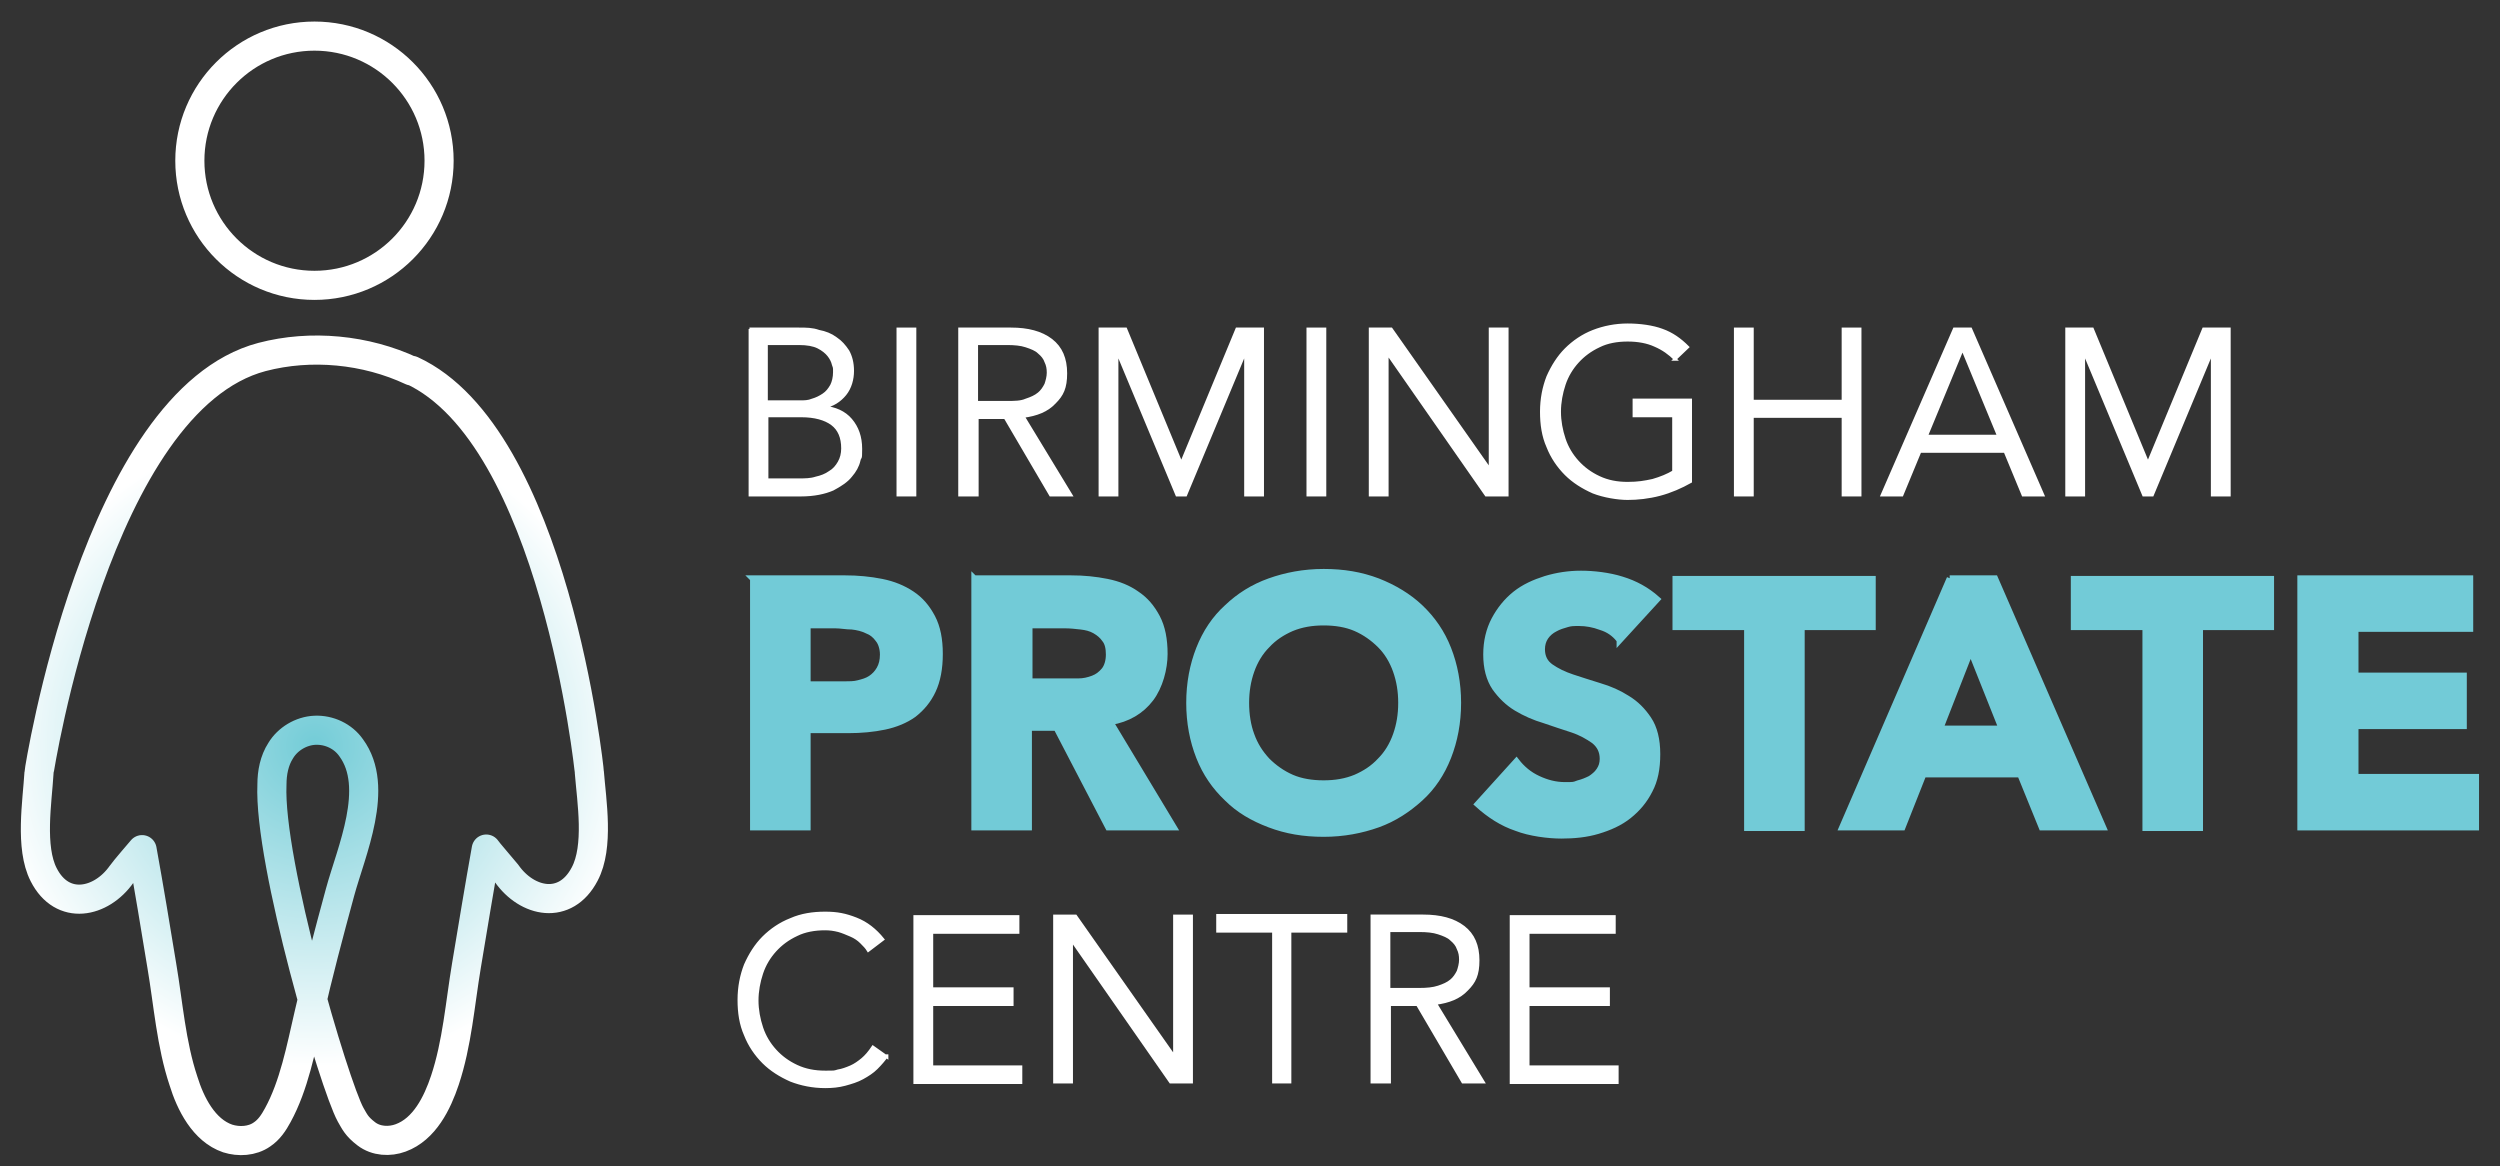 <svg xmlns="http://www.w3.org/2000/svg" xmlns:xlink="http://www.w3.org/1999/xlink" id="Layer_1" viewBox="0 0 429.3 200.3"><rect x="0" y="0" width="429.3" height="200.3" fill="#333333" stroke="none"/><defs><style> .st0 { fill: #72cbd7; stroke: #72cbd7; } .st0, .st1 { stroke-miterlimit: 10; } .st1 { fill: #fff; stroke-width: .5px; } .st1, .st2 { stroke: #fff; } .st3 { stroke: url(#radial-gradient); } .st3, .st2 { fill: none; stroke-linejoin: round; stroke-width: 5px; } </style><radialGradient id="radial-gradient" cx="54" cy="83.3" fx="54" fy="83.3" r="61.3" gradientTransform="translate(0 211.3) scale(1 -1)" gradientUnits="userSpaceOnUse"><stop offset="0" stop-color="#73ccd7"></stop><stop offset=".9" stop-color="#fff"></stop></radialGradient></defs><path class="st3" d="M70.7,63.6c24.5,11.3,30.5,68.7,30.5,69,.4,5,1.7,12.8-.8,17.5-3.3,6.3-9.9,4.9-13.4-.1-.4-.5-3.5-4.1-3.5-4.2-1.2,6.7-2.3,13.4-3.4,20s-1.6,13.4-3.7,19.7c-1.3,3.9-3.5,8.4-7.6,9.9-1.9.7-4.2.6-5.9-.7s-2-2.1-2.7-3.3c-2.8-5.1-14.1-43.3-13.5-56.7,0-2,.4-4.1,1.5-5.8,1.2-2,3.5-3.4,5.9-3.5s4.8,1,6.2,3c5,6.8,0,17.8-1.9,24.8s-3.8,14.1-5.4,21.2c-1.3,5.6-2.5,12-5.3,17.1-.7,1.3-1.5,2.5-2.7,3.3-1.7,1.2-4,1.3-5.9.7-4.1-1.4-6.4-6-7.6-9.9-2.1-6.3-2.6-13.2-3.7-19.7-1.1-6.7-2.2-13.4-3.4-20,0,0-3.1,3.6-3.5,4.2-3.5,5-10.2,6.4-13.4.1-2.4-4.7-1.1-12.5-.8-17.5,0-.2,9.9-63.9,38.3-71.4,8.4-2.2,17.8-1.3,25.7,2.4h0Z"></path><circle class="st2" cx="54" cy="27.6" r="21.4"></circle><path class="st1" d="M128.7,56.5h8.5c1.2,0,2.3,0,3.4.4,1.1.2,2.1.6,2.9,1.2.9.6,1.5,1.3,2.1,2.2.5.9.8,2,.8,3.4s-.4,2.9-1.3,4c-.9,1.1-2.1,1.9-3.7,2.2h0c2,.2,3.6.9,4.7,2.2,1.1,1.3,1.7,2.9,1.7,5s-.1,1.1-.3,2-.7,1.8-1.4,2.6c-.7.9-1.8,1.6-3.1,2.3-1.4.6-3.2,1-5.5,1h-8.7v-28.5h0ZM131.6,69h5.8c.7,0,1.4,0,2.1-.3.7-.2,1.3-.5,1.9-.9.6-.4,1-.9,1.4-1.6.3-.6.5-1.4.5-2.3s0-.7-.2-1.3c-.1-.5-.4-1.1-.8-1.6-.4-.5-1-1-1.8-1.4s-1.9-.6-3.3-.6h-5.6v10ZM131.6,82.4h5.6c1,0,2,0,2.9-.3.9-.2,1.7-.5,2.4-1,.7-.4,1.2-1,1.6-1.7.4-.7.6-1.5.6-2.4,0-1.9-.6-3.3-1.8-4.2-1.2-.9-3-1.4-5.3-1.4h-5.9v11h-.1Z"></path><path class="st1" d="M157.1,85h-2.9v-28.5h2.9v28.5Z"></path><path class="st1" d="M167.7,85h-2.9v-28.5h8.8c2.9,0,5.2.6,6.9,1.9s2.5,3.2,2.5,5.7-.6,3.7-1.9,5c-1.3,1.4-3.1,2.1-5.4,2.4l8.2,13.5h-3.5l-7.8-13.3h-4.8v13.3h-.1ZM167.7,69.1h5.2c1.3,0,2.4,0,3.3-.4.9-.3,1.6-.6,2.2-1.1.5-.4.9-1,1.2-1.6.2-.6.4-1.3.4-2s-.1-1.3-.4-1.9c-.2-.6-.6-1.1-1.2-1.6-.5-.5-1.3-.8-2.2-1.1-.9-.3-2-.4-3.3-.4h-5.2v10h0Z"></path><path class="st1" d="M202.8,79.7l9.6-23.2h4.4v28.5h-2.9v-24.7h0l-10.3,24.7h-1.5l-10.3-24.7h0v24.7h-2.9v-28.5h4.4l9.6,23.2h-.1Z"></path><path class="st1" d="M227.5,85h-2.9v-28.5h2.9v28.5Z"></path><path class="st1" d="M255.9,80.7h0v-24.2h2.9v28.5h-3.6l-17-24.4h0v24.4h-2.9v-28.5h3.6l17,24.2Z"></path><path class="st1" d="M287.7,61.7c-1-1-2.1-1.8-3.5-2.4-1.3-.6-2.9-.9-4.7-.9s-3.5.3-4.9,1c-1.5.7-2.7,1.6-3.7,2.7s-1.8,2.4-2.3,3.9-.8,3.1-.8,4.7.3,3.2.8,4.7,1.3,2.8,2.3,3.9,2.2,2,3.7,2.7,3.1,1,4.9,1,2.9-.2,4.3-.5c1.4-.4,2.6-.9,3.6-1.5v-9.6h-6.8v-2.7h9.7v14c-1.6.9-3.4,1.7-5.3,2.2s-3.8.7-5.5.7-4.1-.4-5.9-1.1c-1.8-.8-3.4-1.8-4.7-3.1-1.3-1.3-2.4-2.9-3.1-4.7-.8-1.8-1.1-3.8-1.1-6s.4-4.2,1.1-6c.8-1.8,1.8-3.4,3.1-4.7,1.3-1.3,2.9-2.4,4.7-3.1s3.8-1.1,5.9-1.1,4.3.3,5.9.9c1.7.6,3.1,1.6,4.4,2.9l-2.2,2.1h.1Z"></path><path class="st1" d="M298,56.5h2.9v12.4h15.6v-12.4h2.9v28.5h-2.9v-13.5h-15.6v13.5h-2.9v-28.5Z"></path><path class="st1" d="M326.6,85h-3.4l12.4-28.5h2.8l12.4,28.5h-3.4l-3.1-7.5h-14.6l-3.1,7.5h0ZM330.8,74.9h12.4l-6.2-15-6.2,15h0Z"></path><path class="st1" d="M368.8,79.7l9.6-23.2h4.4v28.5h-2.9v-24.7h0l-10.3,24.7h-1.5l-10.3-24.7h0v24.7h-2.9v-28.5h4.4l9.6,23.2h-.1Z"></path><path class="st0" d="M129.2,99.3h15.9c2.2,0,4.3.2,6.3.6s3.7,1.1,5.2,2.1,2.6,2.3,3.5,4,1.3,3.8,1.3,6.3-.4,4.6-1.2,6.3-1.9,3-3.3,4.1c-1.4,1-3.1,1.7-5,2.1-1.9.4-4,.6-6.3.6h-6.9v16.7h-9.4v-42.8h-.1ZM138.7,117.5h6.3c.8,0,1.7,0,2.4-.2.8-.2,1.5-.4,2.1-.8.6-.4,1.1-.9,1.5-1.6.4-.7.6-1.5.6-2.5s-.3-2-.8-2.6c-.5-.7-1.1-1.2-1.9-1.5-.8-.4-1.7-.6-2.6-.7-1,0-1.9-.2-2.8-.2h-4.8v10.2h0Z"></path><path class="st0" d="M167.3,99.3h16.6c2.2,0,4.2.2,6.2.6s3.7,1.1,5.1,2.1c1.5,1,2.6,2.3,3.5,4s1.3,3.8,1.3,6.3-.8,5.6-2.4,7.7c-1.6,2.1-3.9,3.5-6.9,4l10.9,18.1h-11.3l-8.9-17.1h-4.7v17.1h-9.4v-42.8h0ZM176.8,117h8.3c1,0,1.8-.2,2.6-.5s1.4-.8,1.9-1.4.8-1.6.8-2.7-.2-2-.7-2.6c-.4-.6-1-1.1-1.7-1.5s-1.5-.6-2.4-.7-1.8-.2-2.6-.2h-6.2v9.7h0Z"></path><path class="st0" d="M204.2,120.7c0-3.4.6-6.5,1.7-9.3,1.1-2.8,2.7-5.2,4.8-7.1,2.1-2,4.5-3.5,7.3-4.5s5.9-1.6,9.3-1.6,6.4.5,9.3,1.6c2.8,1.1,5.3,2.6,7.3,4.5,2.1,2,3.7,4.3,4.8,7.1,1.1,2.8,1.7,5.9,1.7,9.3s-.6,6.5-1.7,9.3-2.7,5.2-4.8,7.1-4.5,3.5-7.3,4.5-5.9,1.6-9.3,1.6-6.4-.5-9.3-1.6-5.3-2.5-7.3-4.5c-2.1-2-3.7-4.3-4.8-7.1s-1.7-5.9-1.7-9.3h0ZM214,120.7c0,2,.3,3.9.9,5.5.6,1.7,1.5,3.1,2.7,4.4,1.2,1.2,2.6,2.2,4.2,2.9,1.6.7,3.5,1,5.5,1s3.8-.3,5.5-1c1.6-.7,3-1.6,4.2-2.9,1.2-1.2,2.1-2.7,2.7-4.4s.9-3.5.9-5.5-.3-3.8-.9-5.5-1.5-3.2-2.7-4.4-2.6-2.2-4.2-2.9c-1.6-.7-3.5-1-5.5-1s-3.8.3-5.5,1c-1.6.7-3,1.6-4.2,2.9-1.2,1.2-2.1,2.7-2.7,4.4-.6,1.7-.9,3.5-.9,5.5Z"></path><path class="st0" d="M278,109.8c-.8-1-1.8-1.7-3.1-2.1-1.3-.5-2.6-.7-3.7-.7s-1.4,0-2.1.2-1.4.4-2.1.8c-.6.3-1.2.8-1.6,1.4-.4.6-.6,1.3-.6,2.1,0,1.3.5,2.3,1.5,3s2.2,1.3,3.7,1.8,3.1,1,4.7,1.5c1.7.5,3.3,1.2,4.7,2.1,1.5.9,2.7,2.1,3.7,3.6s1.5,3.5,1.5,6-.4,4.5-1.3,6.2c-.9,1.8-2.1,3.2-3.6,4.4s-3.3,2-5.3,2.6-4.1.8-6.3.8-5.4-.4-7.7-1.3c-2.4-.8-4.6-2.2-6.7-4.1l6.7-7.4c1,1.3,2.2,2.3,3.7,3s3,1.1,4.6,1.1,1.5,0,2.3-.3c.8-.2,1.5-.5,2.1-.8.6-.4,1.1-.8,1.5-1.4s.6-1.2.6-2c0-1.3-.5-2.3-1.5-3.1-1-.7-2.2-1.4-3.7-1.9s-3.1-1-4.8-1.6c-1.7-.5-3.3-1.2-4.8-2.1s-2.7-2.1-3.7-3.5c-1-1.5-1.5-3.4-1.5-5.7s.5-4.3,1.4-6,2.1-3.2,3.6-4.4c1.5-1.2,3.3-2,5.2-2.6,2-.6,4-.9,6.1-.9s4.8.3,7,1c2.3.7,4.3,1.8,6.1,3.4l-6.5,7.1v-.2Z"></path><path class="st0" d="M299.9,107.7h-12.2v-8.3h33.9v8.3h-12.2v34.5h-9.4v-34.5h0Z"></path><path class="st0" d="M334.8,99.3h7.8l18.6,42.8h-10.6l-3.7-9.1h-16.6l-3.6,9.1h-10.4l18.5-42.8h0ZM338.4,111.8l-5.2,13.3h10.5l-5.3-13.3Z"></path><path class="st0" d="M368.3,107.7h-12.2v-8.3h33.9v8.3h-12.2v34.5h-9.4v-34.5h0Z"></path><path class="st0" d="M395.1,99.3h29.1v8.7h-19.7v8h18.6v8.7h-18.6v8.7h20.7v8.7h-30.2v-42.8h.1Z"></path><path class="st1" d="M152.3,181.3c-.5.7-1.1,1.4-1.8,2.1s-1.5,1.2-2.4,1.7-1.9.8-3,1.1-2.2.4-3.4.4c-2.1,0-4.1-.4-5.9-1.1-1.8-.8-3.4-1.8-4.7-3.1s-2.4-2.9-3.1-4.7c-.8-1.8-1.1-3.8-1.1-6s.4-4.2,1.1-6c.8-1.8,1.8-3.4,3.1-4.7s2.9-2.4,4.7-3.1c1.8-.8,3.8-1.1,5.9-1.1s3.5.3,5.3,1,3.3,1.9,4.6,3.5l-2.5,1.9c-.3-.5-.7-.9-1.2-1.4s-1.1-.9-1.8-1.2-1.4-.6-2.1-.8c-.8-.2-1.5-.3-2.3-.3-1.8,0-3.5.3-4.9,1-1.5.7-2.7,1.6-3.7,2.7-1,1.1-1.8,2.4-2.3,3.9s-.8,3.1-.8,4.7.3,3.2.8,4.7,1.3,2.8,2.3,3.9c1,1.1,2.2,2,3.7,2.7s3.1,1,4.9,1,1.5,0,2.2-.2c.7-.1,1.5-.4,2.2-.7s1.4-.8,2-1.3,1.2-1.2,1.8-2.1l2.4,1.7v-.2Z"></path><path class="st1" d="M160,183.2h15.3v2.7h-18.2v-28.5h17.7v2.7h-14.8v9.7h13.8v2.7h-13.8v10.8h0Z"></path><path class="st1" d="M201.7,181.5h0v-24.2h2.9v28.5h-3.6l-17-24.4h0v24.4h-2.9v-28.5h3.6l17,24.2Z"></path><path class="st1" d="M221.6,185.8h-2.9v-25.9h-9.6v-2.7h22v2.7h-9.6v25.9h.1Z"></path><path class="st1" d="M238.5,185.8h-2.9v-28.5h8.8c2.9,0,5.2.6,6.9,1.9,1.7,1.3,2.5,3.2,2.5,5.7s-.6,3.7-1.9,5c-1.3,1.4-3.1,2.1-5.4,2.4l8.2,13.5h-3.5l-7.8-13.3h-4.8v13.3h-.1ZM238.5,169.9h5.2c1.3,0,2.4-.1,3.3-.4.9-.3,1.6-.6,2.2-1.1.5-.4.9-1,1.2-1.6.2-.6.4-1.3.4-2s-.1-1.3-.4-1.9c-.2-.6-.6-1.1-1.2-1.6-.5-.5-1.3-.8-2.2-1.1-.9-.3-2-.4-3.3-.4h-5.2v10h0Z"></path><path class="st1" d="M262.4,183.2h15.3v2.7h-18.2v-28.5h17.7v2.7h-14.8v9.7h13.8v2.7h-13.8v10.8h0Z"></path></svg>